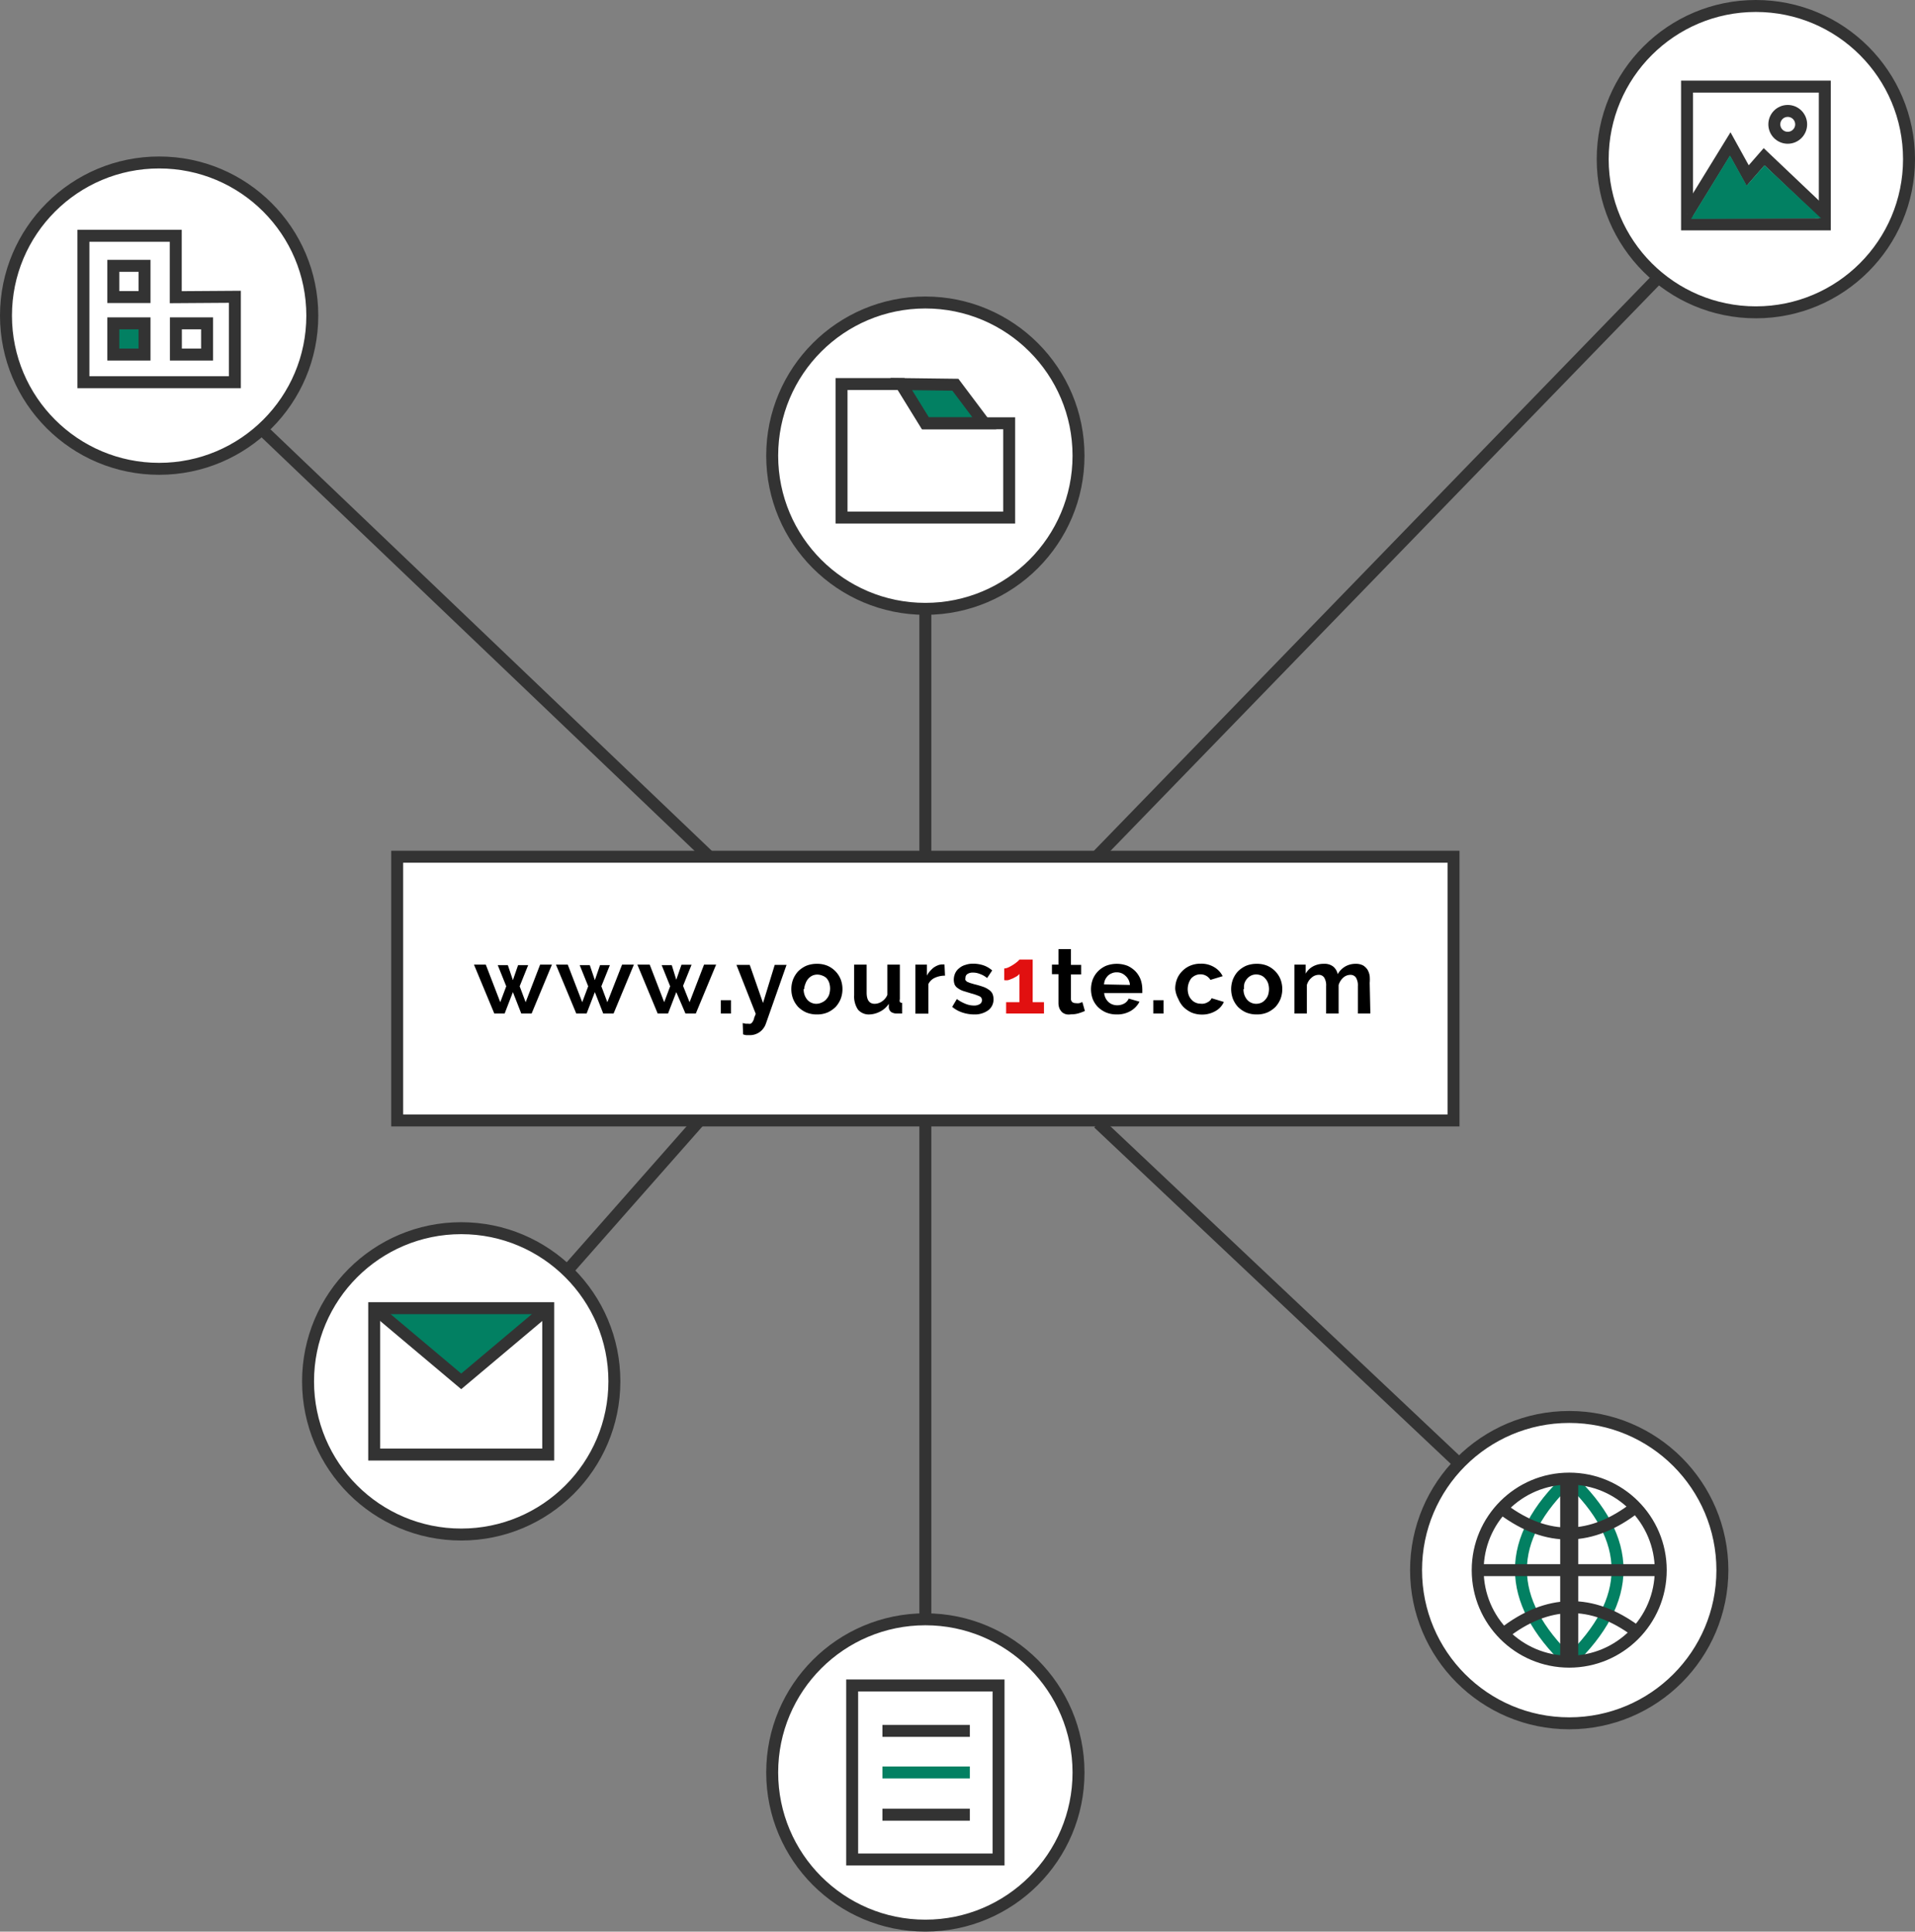 <svg xmlns="http://www.w3.org/2000/svg" xmlns:xlink="http://www.w3.org/1999/xlink" viewBox="0 0 144.16 145.4"><rect x="0" y="0" width="144.16" height="145.4" fill="#808080" stroke="none"/><defs><style>.a,.f,.h,.i{fill:none;}.b{clip-path:url(#a);}.c{fill:#fff;}.c,.f,.i,.j{stroke:#333;}.c,.f,.h,.i,.j{stroke-miterlimit:10;}.c,.f,.h,.j{stroke-width:0.9px;}.d{isolation:isolate;}.e{fill:#e11010;}.g,.j{fill:#028062;}.h{stroke:#028062;}.i{stroke-width:1.36px;}</style><clipPath id="a" transform="translate(-5.09 -0.56)"><rect class="a" width="150" height="150"/></clipPath></defs><g class="b"><rect class="c" x="29.9" y="64.49" width="79.52" height="19.85"/><g class="d"><g class="d"><path d="M45.75,73.17h.89l-1.53,3.68h-.78l-.63-1.61-.62,1.61H42.3l-1.53-3.68h.89L42.75,76l.45-1.2-.64-1.59h.76l.38,1.13.39-1.13h.76l-.64,1.59.45,1.2Z" transform="translate(-5.09 -0.56)"/><path d="M51.92,73.17h.89l-1.53,3.68H50.5l-.63-1.61-.62,1.61h-.78l-1.53-3.68h.89L48.92,76l.45-1.2-.64-1.59h.76l.38,1.13.39-1.13H51l-.64,1.59.45,1.2Z" transform="translate(-5.09 -0.56)"/></g><g class="d"><path d="M58.09,73.17H59l-1.53,3.68h-.78L56,75.24l-.62,1.61h-.78l-1.53-3.68H54L55.09,76l.45-1.2-.64-1.59h.76L56,74.31l.39-1.13h.76l-.64,1.59L57,76Z" transform="translate(-5.09 -0.56)"/></g><g class="d"><path d="M59.35,76.85v-1h.77v1Z" transform="translate(-5.09 -0.56)"/></g><g class="d"><path d="M61,77.57l.23.05.19,0a.53.53,0,0,0,.17,0,.37.37,0,0,0,.14-.12,1.33,1.33,0,0,0,.12-.24c0-.11.09-.24.13-.39l-1.45-3.68h1l1,2.87.88-2.87h.89l-1.55,4.41a1.31,1.31,0,0,1-.45.63,1.27,1.27,0,0,1-.8.25l-.23,0a1.05,1.05,0,0,1-.24-.06Z" transform="translate(-5.09 -0.56)"/></g><g class="d"><path d="M66.59,76.92a2.09,2.09,0,0,1-.81-.15,2.07,2.07,0,0,1-.61-.42,2,2,0,0,1-.38-.61,2.09,2.09,0,0,1,0-1.45,2,2,0,0,1,.38-.61,2.07,2.07,0,0,1,.61-.42,2.09,2.09,0,0,1,.81-.15,2,2,0,0,1,.8.15,1.9,1.9,0,0,1,.6.42,1.87,1.87,0,0,1,.39.61,2.09,2.09,0,0,1,0,1.45,2,2,0,0,1-.38.61,2.07,2.07,0,0,1-.61.42A2,2,0,0,1,66.59,76.92Zm-1-1.9a1.23,1.23,0,0,0,.07.44,1.19,1.19,0,0,0,.2.35.87.87,0,0,0,.31.23.92.92,0,0,0,.38.08A1,1,0,0,0,67,76a.83.83,0,0,0,.3-.23,1,1,0,0,0,.21-.35,1.63,1.63,0,0,0,.07-.45,1.5,1.5,0,0,0-.07-.44,1,1,0,0,0-.21-.35A.83.83,0,0,0,67,74a1,1,0,0,0-.38-.08.92.92,0,0,0-.38.08,1,1,0,0,0-.31.24,1.07,1.07,0,0,0-.2.35A1.23,1.23,0,0,0,65.63,75Z" transform="translate(-5.09 -0.56)"/><path d="M70.55,76.92a1.07,1.07,0,0,1-.87-.36,1.77,1.77,0,0,1-.29-1.09v-2.3h.94v2.1c0,.57.2.85.61.85a1,1,0,0,0,.53-.17,1.12,1.12,0,0,0,.42-.5V73.17h.94v2.6a.36.36,0,0,0,0,.21.22.22,0,0,0,.17.07v.8l-.23,0h-.17a.77.77,0,0,1-.42-.11.49.49,0,0,1-.18-.32l0-.3a1.71,1.71,0,0,1-.63.57A1.86,1.86,0,0,1,70.55,76.92Z" transform="translate(-5.09 -0.56)"/><path d="M76.23,74a1.84,1.84,0,0,0-.76.16,1,1,0,0,0-.49.47v2.23H74V73.17h.87V74a1.36,1.36,0,0,1,.23-.34,2.37,2.37,0,0,1,.28-.27,1.66,1.66,0,0,1,.32-.17.8.8,0,0,1,.3-.06h.19Z" transform="translate(-5.09 -0.56)"/><path d="M78.43,76.92a2.85,2.85,0,0,1-.91-.15,2.28,2.28,0,0,1-.75-.42l.35-.59a2.83,2.83,0,0,0,.65.36,1.66,1.66,0,0,0,.64.13.79.79,0,0,0,.44-.11.33.33,0,0,0,.16-.3.3.3,0,0,0-.19-.29,4,4,0,0,0-.61-.21l-.62-.19a1.49,1.49,0,0,1-.4-.21.63.63,0,0,1-.23-.26,1,1,0,0,1-.07-.36,1.19,1.19,0,0,1,.11-.51,1,1,0,0,1,.31-.38,1.19,1.19,0,0,1,.46-.24,1.7,1.7,0,0,1,.57-.09,2.43,2.43,0,0,1,.77.12,1.9,1.9,0,0,1,.67.39l-.38.57a1.81,1.81,0,0,0-.55-.31,1.37,1.37,0,0,0-.52-.1.72.72,0,0,0-.4.1.33.33,0,0,0-.16.31.25.25,0,0,0,0,.16s.07.08.12.12l.22.09.34.1a6.77,6.77,0,0,1,.65.19,1.64,1.64,0,0,1,.44.23.79.79,0,0,1,.26.29,1,1,0,0,1,.08.4,1,1,0,0,1-.4.85A1.72,1.72,0,0,1,78.43,76.92Z" transform="translate(-5.09 -0.56)"/></g><g class="d"><path class="e" d="M83.68,76v.85H80.83V76h1V73.87a.9.9,0,0,1-.2.18l-.3.16-.34.13a1.17,1.17,0,0,1-.3,0v-.88a.88.88,0,0,0,.31-.08,3.24,3.24,0,0,0,.36-.2,2.32,2.32,0,0,0,.3-.22.88.88,0,0,0,.17-.17h1V76Z" transform="translate(-5.09 -0.56)"/></g><g class="d"><path d="M86.76,76.66a3.83,3.83,0,0,1-.46.17,1.85,1.85,0,0,1-.58.08,1,1,0,0,1-.36,0,.81.81,0,0,1-.31-.15,1,1,0,0,1-.2-.28,1.08,1.08,0,0,1-.08-.42V73.89h-.49v-.72h.49V72h.94v1.19h.77v.72h-.77v1.8a.33.33,0,0,0,.1.28.41.41,0,0,0,.25.08,1,1,0,0,0,.29,0l.22-.08Z" transform="translate(-5.09 -0.56)"/></g><g class="d"><path d="M89.15,76.92a2.07,2.07,0,0,1-.8-.15,2,2,0,0,1-.61-.41,1.83,1.83,0,0,1-.39-.6,2.14,2.14,0,0,1,0-1.47,1.87,1.87,0,0,1,.39-.61,1.94,1.94,0,0,1,.61-.42,2.26,2.26,0,0,1,1.62,0,2,2,0,0,1,.6.42,1.86,1.86,0,0,1,.38.6,2.18,2.18,0,0,1,.13.72.91.91,0,0,1,0,.17.57.57,0,0,1,0,.14H88.21a1.12,1.12,0,0,0,.11.39,1.06,1.06,0,0,0,.22.29.92.92,0,0,0,.3.18,1,1,0,0,0,.35.06,1.09,1.09,0,0,0,.53-.13.8.8,0,0,0,.34-.37l.81.23a1.72,1.72,0,0,1-.65.69A2,2,0,0,1,89.15,76.92Zm1-2.22A1,1,0,0,0,89.8,74a.91.91,0,0,0-.65-.25.86.86,0,0,0-.36.07.88.88,0,0,0-.29.18,1.27,1.27,0,0,0-.21.29,1.12,1.12,0,0,0-.09.37Z" transform="translate(-5.09 -0.56)"/><path d="M91.91,76.85v-1h.77v1Z" transform="translate(-5.09 -0.56)"/></g><g class="d"><path d="M93.56,75a2,2,0,0,1,.13-.73,1.73,1.73,0,0,1,.39-.6,1.79,1.79,0,0,1,.61-.42,2,2,0,0,1,.8-.15,1.86,1.86,0,0,1,1,.26,1.61,1.61,0,0,1,.64.68l-.92.28a.87.87,0,0,0-.75-.42.92.92,0,0,0-.38.08,1,1,0,0,0-.31.22,1.37,1.37,0,0,0-.2,1.25,1,1,0,0,0,.21.35.87.87,0,0,0,.31.23.91.91,0,0,0,.37.08A.82.82,0,0,0,96,76a.62.62,0,0,0,.3-.3l.92.28a1.45,1.45,0,0,1-.62.68,2,2,0,0,1-1,.27,2.09,2.09,0,0,1-.81-.15,2.21,2.21,0,0,1-.61-.42,2,2,0,0,1-.39-.61A2,2,0,0,1,93.56,75Z" transform="translate(-5.09 -0.56)"/></g><g class="d"><path d="M99.7,76.92a2.09,2.09,0,0,1-.81-.15,2.07,2.07,0,0,1-.61-.42,2,2,0,0,1-.38-.61,2.09,2.09,0,0,1,0-1.45,2,2,0,0,1,.38-.61,2.07,2.07,0,0,1,.61-.42,2.09,2.09,0,0,1,.81-.15,2,2,0,0,1,.8.15,1.9,1.9,0,0,1,.6.42,1.87,1.87,0,0,1,.39.61,2.09,2.09,0,0,1,0,1.45,2,2,0,0,1-.38.61,2.07,2.07,0,0,1-.61.42A2,2,0,0,1,99.7,76.92Zm-1-1.9a1.23,1.23,0,0,0,.07.44,1.19,1.19,0,0,0,.2.35.87.87,0,0,0,.31.23.92.92,0,0,0,.38.08,1,1,0,0,0,.38-.08.83.83,0,0,0,.3-.23,1,1,0,0,0,.21-.35,1.63,1.63,0,0,0,.07-.45,1.5,1.5,0,0,0-.07-.44,1,1,0,0,0-.21-.35.83.83,0,0,0-.3-.23,1,1,0,0,0-.38-.08.92.92,0,0,0-.38.08,1,1,0,0,0-.31.24,1.07,1.07,0,0,0-.2.35A1.23,1.23,0,0,0,98.74,75Z" transform="translate(-5.09 -0.56)"/><path d="M108.25,76.85h-.94V74.79a1.11,1.11,0,0,0-.15-.65.49.49,0,0,0-.42-.2.81.81,0,0,0-.53.21,1.19,1.19,0,0,0-.35.56v2.14h-.94V74.79a1.11,1.11,0,0,0-.15-.65.48.48,0,0,0-.42-.2.79.79,0,0,0-.52.21,1.11,1.11,0,0,0-.36.55v2.15h-.94V73.17h.85v.68a1.41,1.41,0,0,1,.56-.55,1.67,1.67,0,0,1,.81-.19,1.05,1.05,0,0,1,.72.22,1,1,0,0,1,.32.56,1.59,1.59,0,0,1,.57-.58,1.56,1.56,0,0,1,.78-.2,1.16,1.16,0,0,1,.56.12,1.07,1.07,0,0,1,.34.33,1.37,1.37,0,0,1,.16.47,3.05,3.05,0,0,1,0,.52Z" transform="translate(-5.09 -0.56)"/></g></g><line class="f" x1="69.66" y1="64.69" x2="69.66" y2="41.78"/><line class="f" x1="109.72" y1="110.05" x2="82.68" y2="84.54"/><line class="f" x1="53.38" y1="64.47" x2="19.69" y2="32.3"/><line class="f" x1="69.66" y1="121.89" x2="69.66" y2="84.38"/><circle class="c" cx="69.66" cy="34.3" r="11.53"/><circle class="c" cx="132.18" cy="11.98" r="11.53"/><rect class="f" x="127" y="6.52" width="10.37" height="10.37"/><polyline class="c" points="127 16.14 130.25 10.85 131.56 13.22 132.8 11.8 137.37 16.14"/><polygon class="g" points="137.09 16.43 127.3 16.48 130.23 11.7 131.49 13.97 132.83 12.44 137.09 16.43"/><circle class="c" cx="134.58" cy="9.36" r="1.01"/><line class="f" x1="124.74" y1="20.99" x2="82.57" y2="64.46"/><line class="f" x1="52.64" y1="84.38" x2="42.92" y2="95.4"/><polygon class="g" points="73.76 31.41 72.07 29.16 68.16 29.16 69.5 31.61 73.76 31.41"/><polygon class="f" points="75.97 31.86 69.66 31.86 67.84 28.91 63.35 28.91 63.35 38.96 75.97 38.96 75.97 31.86"/><polygon class="f" points="67.84 28.91 69.66 31.86 74.1 31.86 71.92 28.96 67.84 28.91"/><circle class="c" cx="11.98" cy="23.76" r="11.53"/><circle class="c" cx="69.66" cy="133.42" r="11.53"/><circle class="c" cx="34.72" cy="103.98" r="11.53"/><circle class="c" cx="118.13" cy="118.19" r="11.53"/><rect class="f" x="64.15" y="126.87" width="11.02" height="13.1"/><line class="f" x1="66.43" y1="130.29" x2="73.01" y2="130.29"/><line class="h" x1="66.43" y1="133.42" x2="73.01" y2="133.42"/><line class="f" x1="66.43" y1="136.6" x2="73.01" y2="136.6"/><path class="h" d="M123.22,111.86q7.28,6.83,0,13.78" transform="translate(-5.09 -0.56)"/><path class="h" d="M123.22,111.86q-7.27,6.83,0,13.78" transform="translate(-5.09 -0.56)"/><circle class="f" cx="118.13" cy="118.19" r="6.89"/><line class="i" x1="118.13" y1="111.3" x2="118.13" y2="125.08"/><line class="f" x1="118.13" y1="111.3" x2="118.13" y2="125.08"/><path class="f" d="M118.26,123.53q5-3.9,10-.18" transform="translate(-5.09 -0.56)"/><path class="f" d="M128.24,114q-5,3.9-10,.18" transform="translate(-5.09 -0.56)"/><line class="f" x1="111.24" y1="118.19" x2="125.02" y2="118.19"/><polygon class="g" points="40.66 98.63 34.72 103.98 28.49 98.73 40.66 98.63"/><rect class="f" x="28.17" y="98.47" width="13.1" height="11.02"/><polyline class="f" points="41.27 98.47 34.72 103.98 28.17 98.47"/><polygon class="f" points="6.28 28.77 6.28 17.75 13.23 17.75 13.23 22.37 17.68 22.34 17.68 28.77 6.28 28.77"/><rect class="f" x="8.53" y="20.01" width="2.35" height="2.35"/><rect class="j" x="8.53" y="24.34" width="2.35" height="2.35"/><rect class="f" x="13.24" y="24.34" width="2.35" height="2.35"/></g></svg>